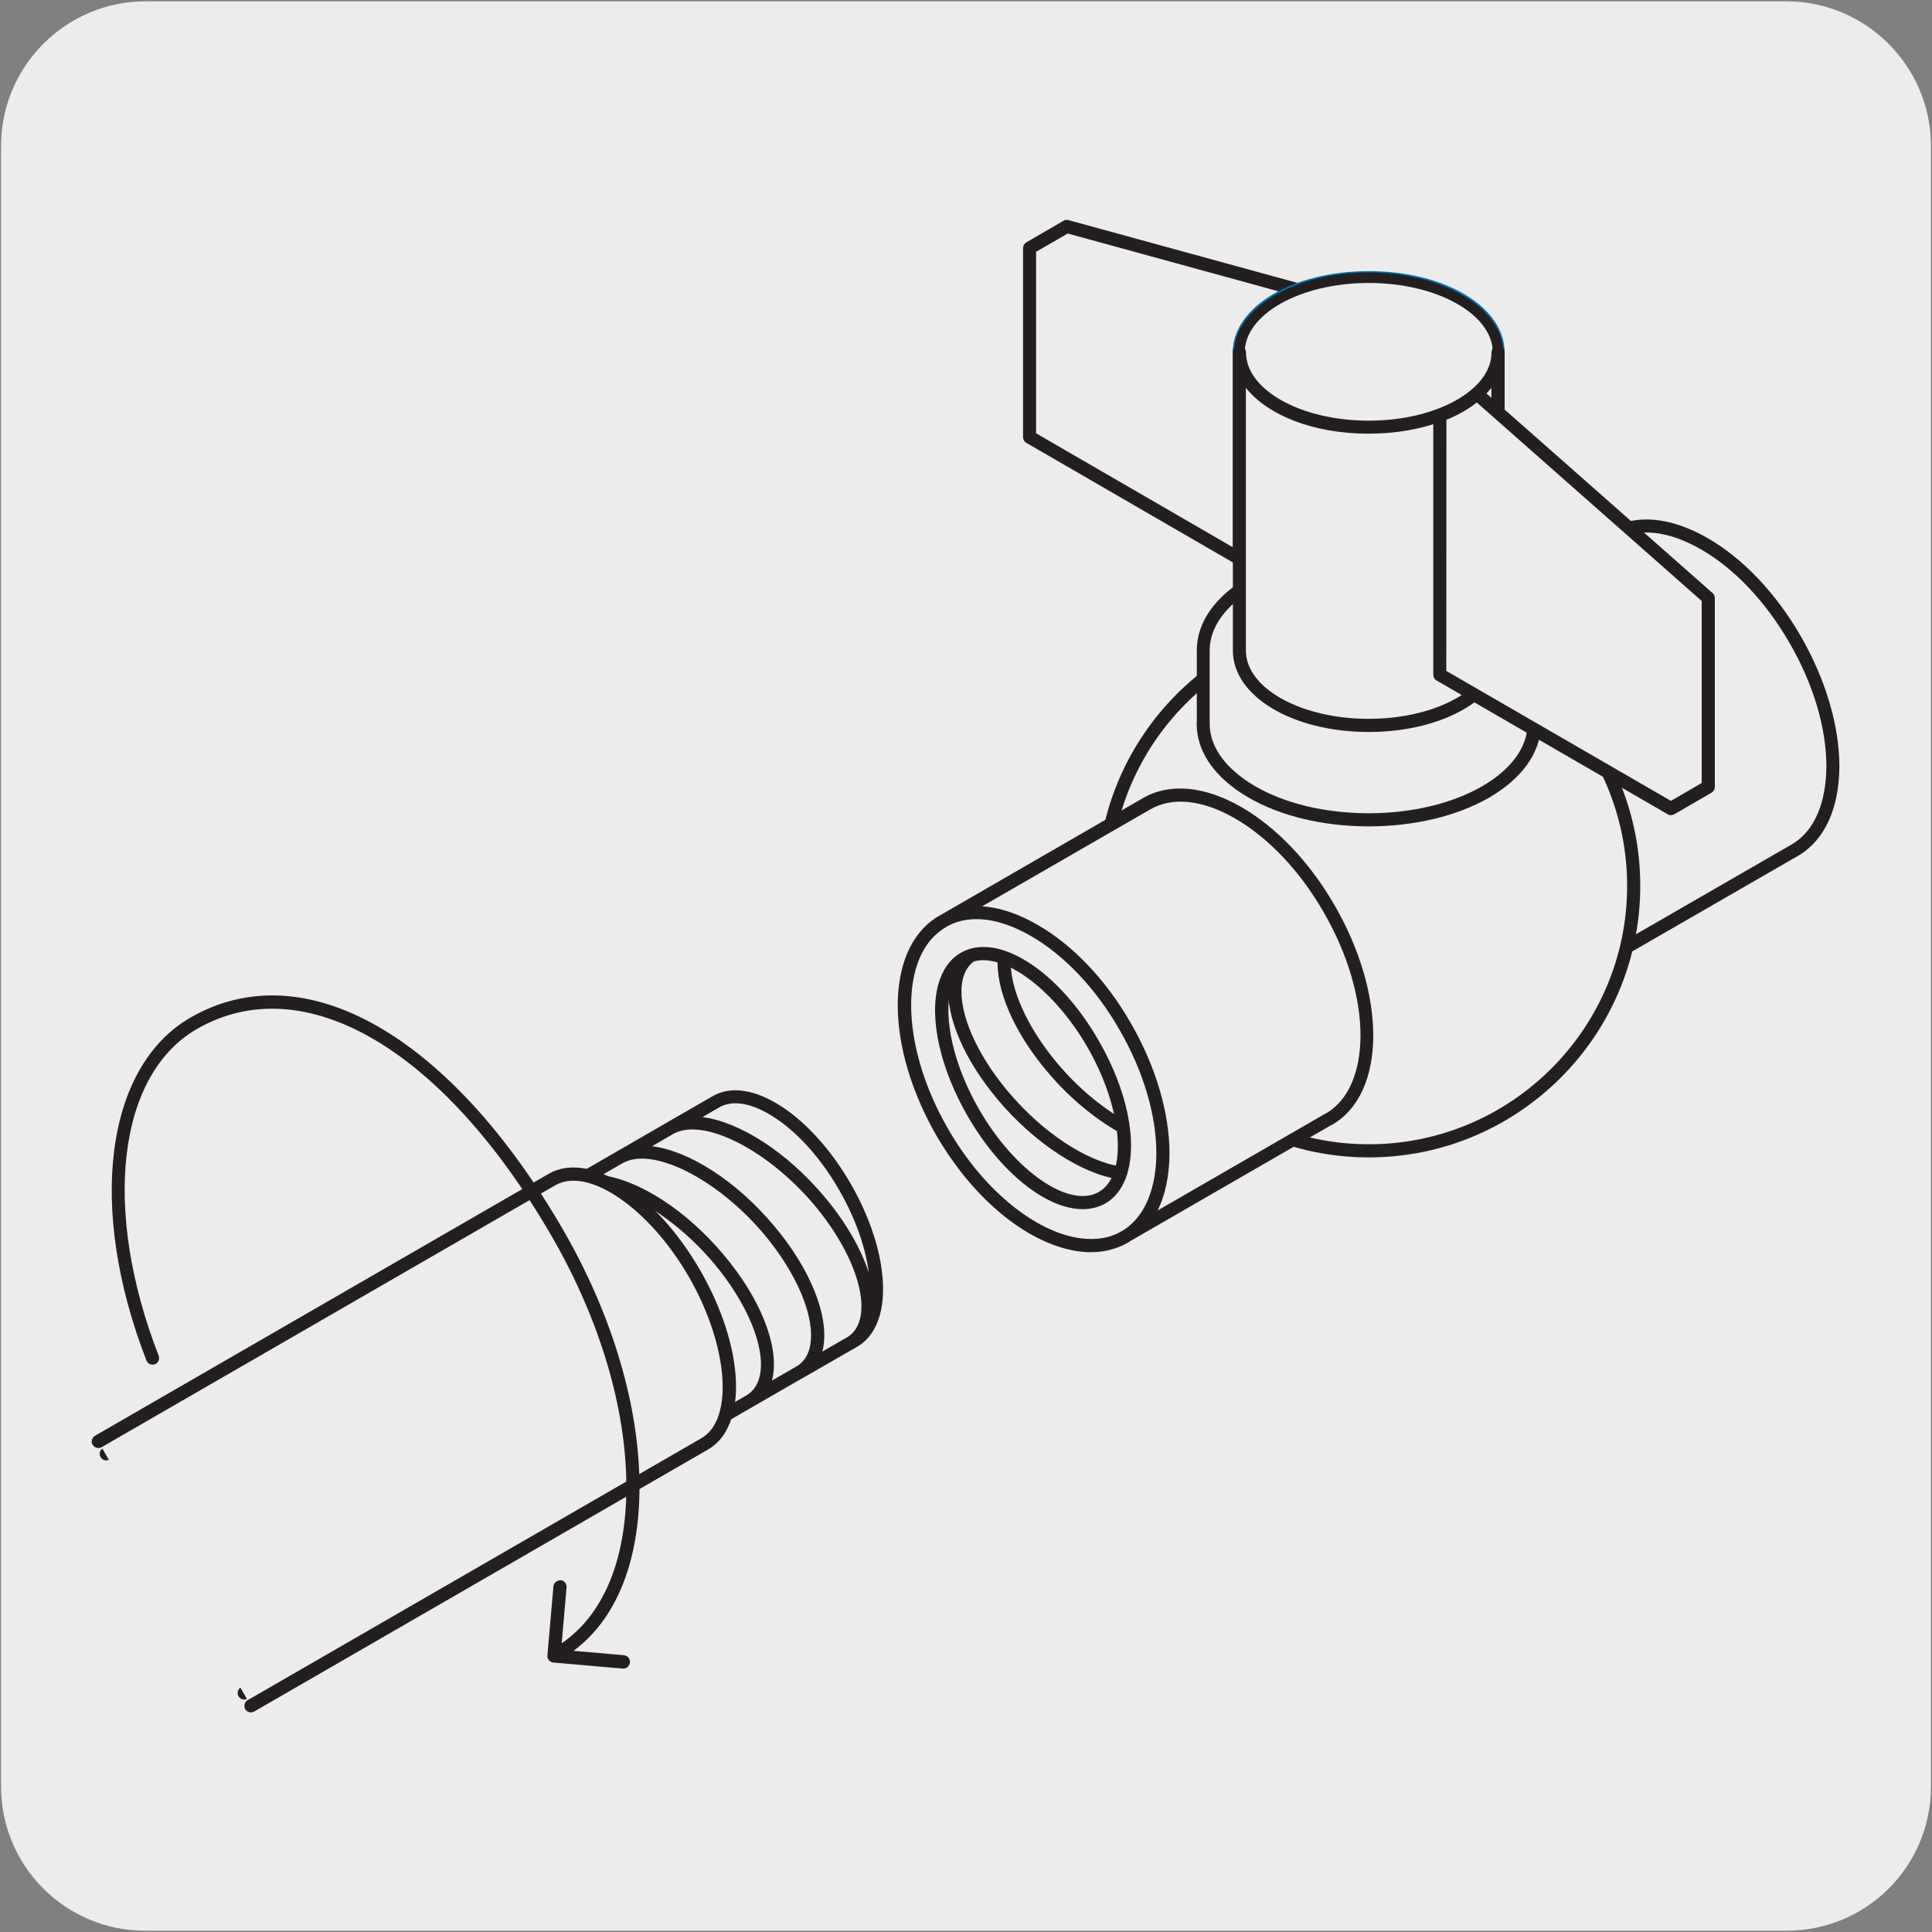 <svg enable-background="new 0 0 150 150" viewBox="0 0 150 150" xmlns="http://www.w3.org/2000/svg"><rect x="0" y="0" width="150" height="150" fill="#808080" stroke="none"/><path d="m11.32.1h127.31c6.21-.02 11.27 5 11.29 11.21v.03 127.37c0 6.18-5.01 11.19-11.19 11.19h-127.46c-6.18 0-11.19-5.01-11.19-11.19v-127.37c0-6.21 5.04-11.24 11.24-11.24z" fill="#edecec"/><path d="m58.18 108.8c2.56-1.48 1.51-6.41-2.36-11.02s-9.08-7.14-11.64-5.66m17.9 14.42c2.56-1.48 1.51-6.42-2.36-11.02s-9.07-7.14-11.64-5.66m17.91 14.42c2.56-1.48 1.51-6.42-2.36-11.02-3.86-4.61-9.07-7.14-11.64-5.66m14.32 16.5c2.56-1.48 2.24-6.83-.72-11.96s-7.44-8.09-10-6.61l-47.35 27.34c2.56-1.48 7.04 1.48 10 6.61s3.28 10.48.72 11.96z" fill="#edecec"/><path d="m18.96 131.95c-.18 0-.35-.09-.44-.25-.14-.24-.06-.56.19-.7h.01c1.06-.62 1.57-2.08 1.45-4.14-.13-2.18-.97-4.71-2.36-7.12-2.76-4.79-7.05-7.71-9.29-6.43l-.01.01c-.24.13-.56.06-.7-.19-.14-.24-.06-.55.19-.7l43.72-25.24c.01-.01.02-.01.03-.02.02-.01.05-.03.07-.04l3.52-2.03c1.42-.82 3.33-.51 5.39.84 1.95 1.29 3.84 3.41 5.31 5.95 2.11 3.65 2.99 7.55 2.28 10.18-.31 1.13-.91 1.99-1.75 2.48l-.2.12c-.04.02-.08.04-.12.07-.02.01-.03.02-.05.02l-3.75 2.16c-.04.02-.08.05-.12.07-.02.01-.03.02-.05.02l-43.07 24.86s0 0-.01 0c-.06.06-.15.08-.24.08zm-8.31-19.88c2.63.52 5.74 3.18 8.04 7.15 1.47 2.55 2.36 5.24 2.5 7.57.07 1.13-.04 2.13-.33 2.96l37.05-21.39c.01 0 .01 0 .02-.01.58-.33.95-.9 1.09-1.68.38-2.16-1.03-5.52-3.58-8.57-3.65-4.34-8.67-6.89-11-5.54-.01 0-.02.01-.02.01zm36.07-20.83c2.86.37 6.52 2.67 9.49 6.21 2.78 3.31 4.24 6.91 3.8 9.4-.02.12-.05.23-.08.34l1.99-1.15c.53-.34.86-.89.99-1.62.38-2.16-1.02-5.52-3.57-8.57-3.65-4.34-8.7-6.87-11-5.54-.01 0-.01.01-.02.01zm3.91-2.25c2.86.37 6.53 2.67 9.49 6.21 2.78 3.31 4.24 6.91 3.8 9.4-.02.12-.05.23-.08.34l1.99-1.15c.53-.34.86-.89.99-1.63.38-2.16-1.02-5.52-3.57-8.57-3.61-4.3-8.6-6.83-10.93-5.58zm3.91-2.26c2.86.37 6.52 2.67 9.49 6.21 1.64 1.95 2.81 4 3.42 5.86-.25-1.97-1.05-4.25-2.3-6.41-1.39-2.42-3.16-4.41-4.99-5.61-1.72-1.13-3.25-1.42-4.31-.81z" fill="#231f20"/><path d="m19.48 132.44 35.23-20.34c2.83-1.64 2.48-7.56-.79-13.23s-8.22-8.93-11.05-7.3l-35.24 20.35" fill="#edecec"/><path d="m19.48 132.95c-.18 0-.35-.09-.44-.25-.14-.24-.06-.56.19-.7l35.23-20.34c2.54-1.46 2.09-7.2-.98-12.53-3.07-5.32-7.81-8.57-10.36-7.11l-35.23 20.34c-.24.13-.55.06-.7-.19-.14-.24-.06-.55.19-.7l35.23-20.34c3.12-1.79 8.28 1.49 11.75 7.49 3.46 6.01 3.73 12.12.61 13.92l-35.23 20.34c-.09.05-.18.07-.26.07z" fill="#231f20"/><path d="m142.31 59.52c0-3.19-1.12-6.71-2.93-9.86-1.8-3.13-4.31-5.87-7.08-7.45-2.78-1.59-5.27-1.74-7.09-.68l-15.85 9.14v-.01c-1.81 1.05-2.94 3.3-2.95 6.49 0 3.2 1.11 6.72 2.92 9.87 1.82 3.13 4.31 5.86 7.08 7.45 2.78 1.59 5.28 1.75 7.1.69l15.85-9.14c1.81-1.06 2.93-3.3 2.95-6.5" fill="#edecec"/><path d="m142.31 59.52c0-3.19-1.12-6.71-2.93-9.86-1.8-3.13-4.31-5.87-7.08-7.45-2.78-1.59-5.27-1.74-7.09-.68l-15.85 9.14v-.01c-1.81 1.05-2.94 3.3-2.95 6.49 0 3.2 1.11 6.72 2.92 9.87 1.82 3.13 4.31 5.86 7.08 7.45 2.78 1.59 5.28 1.75 7.1.69l15.85-9.14c1.81-1.06 2.93-3.3 2.95-6.5z" fill="#edecec"/><path d="m120.89 76.34c-1.46 0-3.07-.48-4.74-1.44-2.74-1.58-5.32-4.29-7.26-7.64-1.93-3.35-2.99-6.95-2.99-10.12.01-3.28 1.14-5.74 3.2-6.93.02-.01.05-.02.08-.04l15.78-9.09c2.05-1.2 4.74-.95 7.59.68 2.75 1.57 5.33 4.28 7.26 7.63s3 6.95 3 10.12c-.02 3.28-1.16 5.74-3.2 6.93l-15.85 9.14c-.85.51-1.82.76-2.87.76zm-11.34-25.21c-1.69 1.03-2.62 3.16-2.62 6.01 0 3 1.01 6.42 2.85 9.61 1.85 3.19 4.3 5.77 6.89 7.26 2.53 1.45 4.87 1.7 6.59.69l15.85-9.14c1.72-1 2.67-3.15 2.69-6.06 0-3-1.02-6.41-2.87-9.6-1.85-3.2-4.29-5.78-6.89-7.26-2.53-1.45-4.86-1.69-6.58-.69l-15.86 9.14c-.01.02-.03.04-.05.04zm32.76 8.39h.01z" fill="#231f20"/><path d="m85.7 68.78c0-11.36 9.2-20.57 20.56-20.57s20.57 9.21 20.57 20.57-9.22 20.57-20.57 20.57-20.56-9.21-20.56-20.57" fill="#edecec"/><path d="m85.7 68.78c0-11.36 9.2-20.57 20.56-20.57s20.57 9.21 20.57 20.57-9.22 20.57-20.57 20.57-20.56-9.21-20.56-20.57z" fill="#edecec"/><path d="m106.27 89.86c-11.62 0-21.08-9.46-21.08-21.08s9.45-21.08 21.08-21.08 21.08 9.45 21.08 21.08-9.46 21.08-21.08 21.08zm0-41.14c-11.06 0-20.06 9-20.06 20.06s9 20.06 20.06 20.06c11.07 0 20.06-9 20.06-20.06s-9-20.06-20.06-20.06z" fill="#231f20"/><path d="m115.36 45.22c-2.51-1.46-5.8-2.18-9.1-2.18-3.29 0-6.57.73-9.09 2.18-2.51 1.47-3.77 3.36-3.76 5.28v5.7h-.01c0 1.91 1.25 3.81 3.77 5.27 2.51 1.46 5.8 2.18 9.09 2.18s6.59-.73 9.1-2.18c2.51-1.46 3.76-3.37 3.76-5.27h.01v-5.7c0-1.92-1.25-3.81-3.77-5.28" fill="#edecec"/><path d="m115.36 45.22c-2.51-1.46-5.8-2.18-9.1-2.18-3.29 0-6.57.73-9.09 2.18-2.51 1.47-3.77 3.36-3.76 5.28v5.7h-.01c0 1.91 1.25 3.81 3.77 5.27 2.51 1.46 5.8 2.18 9.09 2.18s6.59-.73 9.1-2.18c2.51-1.46 3.76-3.37 3.76-5.27h.01v-5.7c0-1.92-1.25-3.81-3.77-5.28" fill="#edecec"/><path d="m106.27 64.16c-3.54 0-6.86-.8-9.34-2.24-2.6-1.51-4.02-3.54-4.02-5.72 0-.03 0-.06.01-.09v-5.61c-.01-2.17 1.42-4.2 4.02-5.72 2.5-1.45 5.82-2.25 9.34-2.25 3.53 0 6.85.8 9.35 2.25 2.6 1.51 4.02 3.54 4.02 5.72v5.7c0 .04 0 .08-.01.12-.05 2.13-1.47 4.12-4.01 5.6-2.52 1.45-5.84 2.24-9.36 2.24zm-12.35-7.88c.04 1.77 1.29 3.45 3.51 4.75 2.33 1.36 5.47 2.11 8.83 2.11 3.35 0 6.49-.75 8.84-2.11 2.26-1.32 3.5-3.04 3.5-4.84 0-.04 0-.08.01-.11v-5.58c0-1.8-1.25-3.52-3.51-4.84-2.35-1.37-5.49-2.12-8.84-2.12-3.34 0-6.48.75-8.83 2.12-2.27 1.32-3.51 3.04-3.51 4.83v5.7c.01.04 0 .07 0 .09z" fill="#231f20"/><path d="m100.76 22.51c-.56.22-1.1.46-1.59.75-1.96 1.14-2.94 2.62-2.94 4.11v16l-16.3-9.44v-14.67l2.89-1.68z" fill="#edecec"/><path d="m100.76 22.51c-.56.22-1.1.46-1.59.75-1.96 1.14-2.94 2.62-2.94 4.11v16l-16.3-9.44v-14.67l2.89-1.68z" fill="#edecec"/><path d="m96.23 43.89c-.09 0-.18-.02-.25-.07l-16.3-9.44c-.16-.09-.25-.26-.25-.44v-14.68c0-.18.1-.35.25-.44l2.89-1.68c.12-.07.25-.09.39-.05l17.94 4.92c.21.06.36.24.37.47.01.22-.12.42-.33.5-.58.22-1.07.45-1.52.71-1.74 1.01-2.69 2.32-2.69 3.67v16c0 .18-.1.35-.25.44-.08.06-.17.09-.25.09zm-15.79-10.25 15.28 8.85v-15.12c0-1.74 1.13-3.35 3.2-4.55.11-.06.23-.13.35-.2l-16.37-4.49-2.46 1.42z" fill="#231f20"/><path d="m116.31 27.36c0 3.21-4.5 5.8-10.04 5.8-5.55 0-10.04-2.6-10.04-5.8 0-3.21 4.5-5.8 10.04-5.8s10.04 2.59 10.04 5.8" fill="#edecec"/><path d="m116.31 27.36c0 3.21-4.5 5.8-10.04 5.8-5.55 0-10.04-2.6-10.04-5.8 0-3.21 4.5-5.8 10.04-5.8s10.04 2.59 10.04 5.8z" fill="#edecec"/><path d="m106.27 33.68c-5.92 0-10.55-2.77-10.55-6.31s4.63-6.32 10.55-6.32 10.55 2.77 10.55 6.32c0 3.53-4.64 6.31-10.55 6.31zm0-11.61c-5.26 0-9.53 2.38-9.53 5.3s4.27 5.29 9.53 5.29 9.53-2.38 9.53-5.29c0-2.93-4.28-5.3-9.53-5.3z" fill="#0072b4"/><path d="m116.31 27.36c0 3.21-4.5 5.8-10.04 5.8-5.55 0-10.04-2.6-10.04-5.8 0-3.21 4.5-5.8 10.04-5.8s10.04 2.59 10.04 5.8z" fill="#edecec"/><path d="m106.27 33.58c-5.76 0-10.45-2.79-10.45-6.21 0-3.43 4.69-6.22 10.45-6.22s10.45 2.79 10.45 6.22c0 3.42-4.69 6.21-10.45 6.21zm0-11.61c-5.31 0-9.63 2.42-9.63 5.4s4.32 5.39 9.63 5.39 9.63-2.42 9.63-5.39-4.32-5.4-9.63-5.4z" fill="#231f20"/><path d="m116.31 50.52c0 3.21-4.5 5.8-10.04 5.8-5.55 0-10.04-2.6-10.04-5.8v-23.16c0 3.21 4.5 5.81 10.04 5.81 5.55 0 10.04-2.6 10.04-5.81z" fill="#edecec"/><path d="m116.31 50.52c0 3.21-4.5 5.8-10.04 5.8-5.55 0-10.04-2.6-10.04-5.8v-23.16c0 3.21 4.5 5.81 10.04 5.81 5.55 0 10.04-2.6 10.04-5.81z" fill="#edecec"/><path d="m106.27 56.83c-5.92 0-10.55-2.77-10.55-6.32v-23.15c0-.28.23-.51.51-.51s.51.23.51.51c0 2.92 4.27 5.3 9.53 5.3s9.53-2.38 9.53-5.3c0-.28.23-.51.51-.51s.51.23.51.51v23.16c0 3.54-4.64 6.31-10.55 6.31zm-9.54-26.72v20.4c0 2.92 4.27 5.3 9.53 5.3s9.53-2.38 9.53-5.3v-20.4c-1.68 2.13-5.27 3.56-9.53 3.56-4.25.01-7.85-1.43-9.53-3.56z" fill="#231f20"/><path d="m70.23 78.04c0 3.18 1.12 6.71 2.93 9.86 1.81 3.13 4.32 5.87 7.08 7.45 2.77 1.59 5.27 1.74 7.1.68l15.83-9.14v.01c1.81-1.05 2.94-3.3 2.95-6.49 0-3.2-1.11-6.73-2.93-9.87-1.81-3.14-4.31-5.87-7.07-7.45-2.78-1.59-5.28-1.74-7.1-.69l-15.83 9.14c-1.82 1.05-2.95 3.3-2.96 6.5" fill="#edecec"/><path d="m84.85 81.02c2.96 5.13 3.28 10.48.72 11.97-2.56 1.48-7.04-1.48-10-6.61s-3.28-10.48-.72-11.96 7.04 1.47 10 6.6zm5.44 8.53c0-3.19-1.12-6.73-2.93-9.86-1.8-3.14-4.3-5.87-7.08-7.46-2.76-1.59-5.27-1.74-7.09-.69-1.83 1.06-2.95 3.29-2.96 6.49 0 3.2 1.12 6.73 2.93 9.86s4.31 5.87 7.08 7.46c2.78 1.59 5.27 1.73 7.1.69 1.81-1.05 2.94-3.29 2.95-6.49zm-20.06-11.51c0 3.18 1.12 6.71 2.93 9.86 1.81 3.13 4.32 5.87 7.08 7.45 2.77 1.59 5.27 1.74 7.1.68l15.83-9.14v.01c1.81-1.05 2.94-3.3 2.95-6.49 0-3.2-1.11-6.73-2.93-9.87-1.81-3.14-4.31-5.87-7.07-7.45-2.78-1.59-5.28-1.74-7.1-.69l-15.83 9.14c-1.82 1.05-2.95 3.3-2.96 6.5" fill="#edecec"/><path d="m84.7 97.22c-1.46 0-3.06-.48-4.72-1.42-.18-.1-.36-.21-.55-.33-1.6-1.01-3.14-2.41-4.51-4.09-.8-.99-1.55-2.07-2.22-3.22-1.93-3.36-3-6.95-3-10.12.01-2.17.51-3.99 1.45-5.31.48-.68 1.07-1.23 1.77-1.63.06-.04.12-.07.18-.1l15.65-9.04c2.06-1.19 4.76-.94 7.61.69 2.75 1.58 5.33 4.29 7.26 7.64 1.93 3.34 3 6.94 3 10.12-.01 3.28-1.15 5.74-3.21 6.93-.03.02-.06.03-.1.04l-15.49 8.94c-.08.06-.17.1-.25.16-.42.24-.86.42-1.33.54-.47.13-.99.2-1.54.2zm-4.74-2.63c.18.11.35.21.53.32 1.95 1.12 3.79 1.5 5.35 1.17.44-.1.86-.26 1.24-.49l.22-.13c1.58-1.05 2.46-3.14 2.48-5.91 0-3-1.02-6.41-2.87-9.61-1.83-3.2-4.28-5.78-6.89-7.28-2.43-1.4-4.7-1.68-6.41-.78l-.16.1c-.55.32-1.03.75-1.42 1.29-.84 1.15-1.28 2.78-1.29 4.75 0 2.99 1.01 6.4 2.86 9.61.64 1.12 1.36 2.16 2.13 3.11 1.29 1.58 2.73 2.89 4.23 3.85zm-3.71-24.22c1.34.08 2.79.56 4.28 1.42 2.77 1.58 5.35 4.3 7.27 7.65 1.93 3.35 3 6.95 3 10.12-.01 1.72-.33 3.22-.92 4.42l13.04-7.53c.03-.02.06-.03.09-.04 1.68-1.02 2.6-3.15 2.62-5.99 0-3.01-1.02-6.42-2.87-9.61-1.84-3.2-4.29-5.78-6.88-7.27-2.52-1.45-4.86-1.7-6.59-.69zm14.04 19.19h.01zm-6.23 4.32c-2.79 0-6.38-2.8-8.94-7.24-2.11-3.65-2.99-7.55-2.28-10.18.31-1.14.91-2 1.75-2.48 2.85-1.66 7.55 1.33 10.7 6.79 3.15 5.45 3.38 11.01.53 12.67-.53.29-1.12.44-1.76.44zm-7.71-19.33c-.46 0-.88.1-1.25.31-.61.35-1.03.98-1.27 1.86-.62 2.34.23 6.03 2.18 9.4 2.76 4.8 7.01 7.75 9.31 6.42 2.27-1.32 1.86-6.48-.91-11.27-2.32-4.01-5.69-6.72-8.06-6.72z" fill="#231f20"/><path d="m77.97 74.38c-.14 2.24 1.15 5.41 3.71 8.47 1.68 2 3.61 3.58 5.48 4.64m-11.94-13.2c-2.14 1.7-1.05 6.37 2.64 10.76 2.84 3.39 6.41 5.64 9.12 6.01" fill="#edecec"/><path d="m86.99 91.57c-.02 0-.04 0-.07 0-2.92-.4-6.63-2.83-9.45-6.19-2.64-3.14-4.07-6.5-3.82-8.98.11-1.07.54-1.94 1.25-2.5.22-.18.55-.13.72.08.18.22.14.54-.08.72-.5.4-.79 1.01-.87 1.81-.22 2.18 1.15 5.33 3.59 8.23 2.67 3.18 6.12 5.46 8.8 5.83.28.04.47.29.44.57-.05.25-.26.43-.51.43zm.17-3.57c-.08 0-.17-.02-.25-.07-2.03-1.15-3.98-2.79-5.62-4.75-2.56-3.04-3.99-6.34-3.83-8.82.02-.28.29-.5.54-.48.28.02.49.26.48.54-.14 2.2 1.24 5.3 3.59 8.11 1.57 1.87 3.42 3.43 5.34 4.52.25.14.33.45.19.69-.09.16-.26.26-.44.26z" fill="#231f20"/><path d="m132.62 46.42v14.68l-2.9 1.68-17.95-10.39v-20.14c.56-.21 1.1-.46 1.59-.75s.92-.6 1.29-.92z" fill="#edecec"/><path d="m48.39 129.55c-.02 0-.03 0-.04 0l-5.38-.47c-.14-.01-.26-.08-.35-.18s-.13-.23-.12-.37l.47-5.38c.03-.28.26-.44.55-.47.28.03.49.27.47.55l-.38 4.35c3.24-2.21 5.02-6.48 5.02-12.13 0-6.08-2.05-12.98-5.78-19.44-8.44-14.59-19.26-20.9-27.56-16.12-6.17 3.56-7.39 13.99-2.97 25.37.1.26-.03.56-.29.66-.25.1-.56-.03-.66-.29-4.61-11.85-3.2-22.8 3.41-26.62 8.86-5.12 20.2 1.38 28.95 16.49 3.82 6.61 5.92 13.7 5.92 19.95 0 5.8-1.81 10.27-5.12 12.72l3.91.34c.28.03.49.27.47.55-.03.29-.25.49-.52.49zm81.34-66.26c-.09 0-.18-.02-.25-.07l-17.95-10.39c-.16-.09-.25-.26-.25-.44v-20.14c0-.21.13-.4.33-.48.52-.19 1.03-.43 1.52-.71.44-.25.84-.55 1.21-.86.19-.17.48-.16.67 0l17.96 15.85c.11.1.17.23.17.38v14.67c0 .18-.1.35-.25.44l-2.9 1.68c-.09.04-.18.07-.26.07zm-17.44-11.2 17.44 10.09 2.39-1.39v-14.13l-17.46-15.41c-.32.25-.66.48-1.02.69-.43.25-.88.47-1.34.65z" fill="#231f20"/></svg>